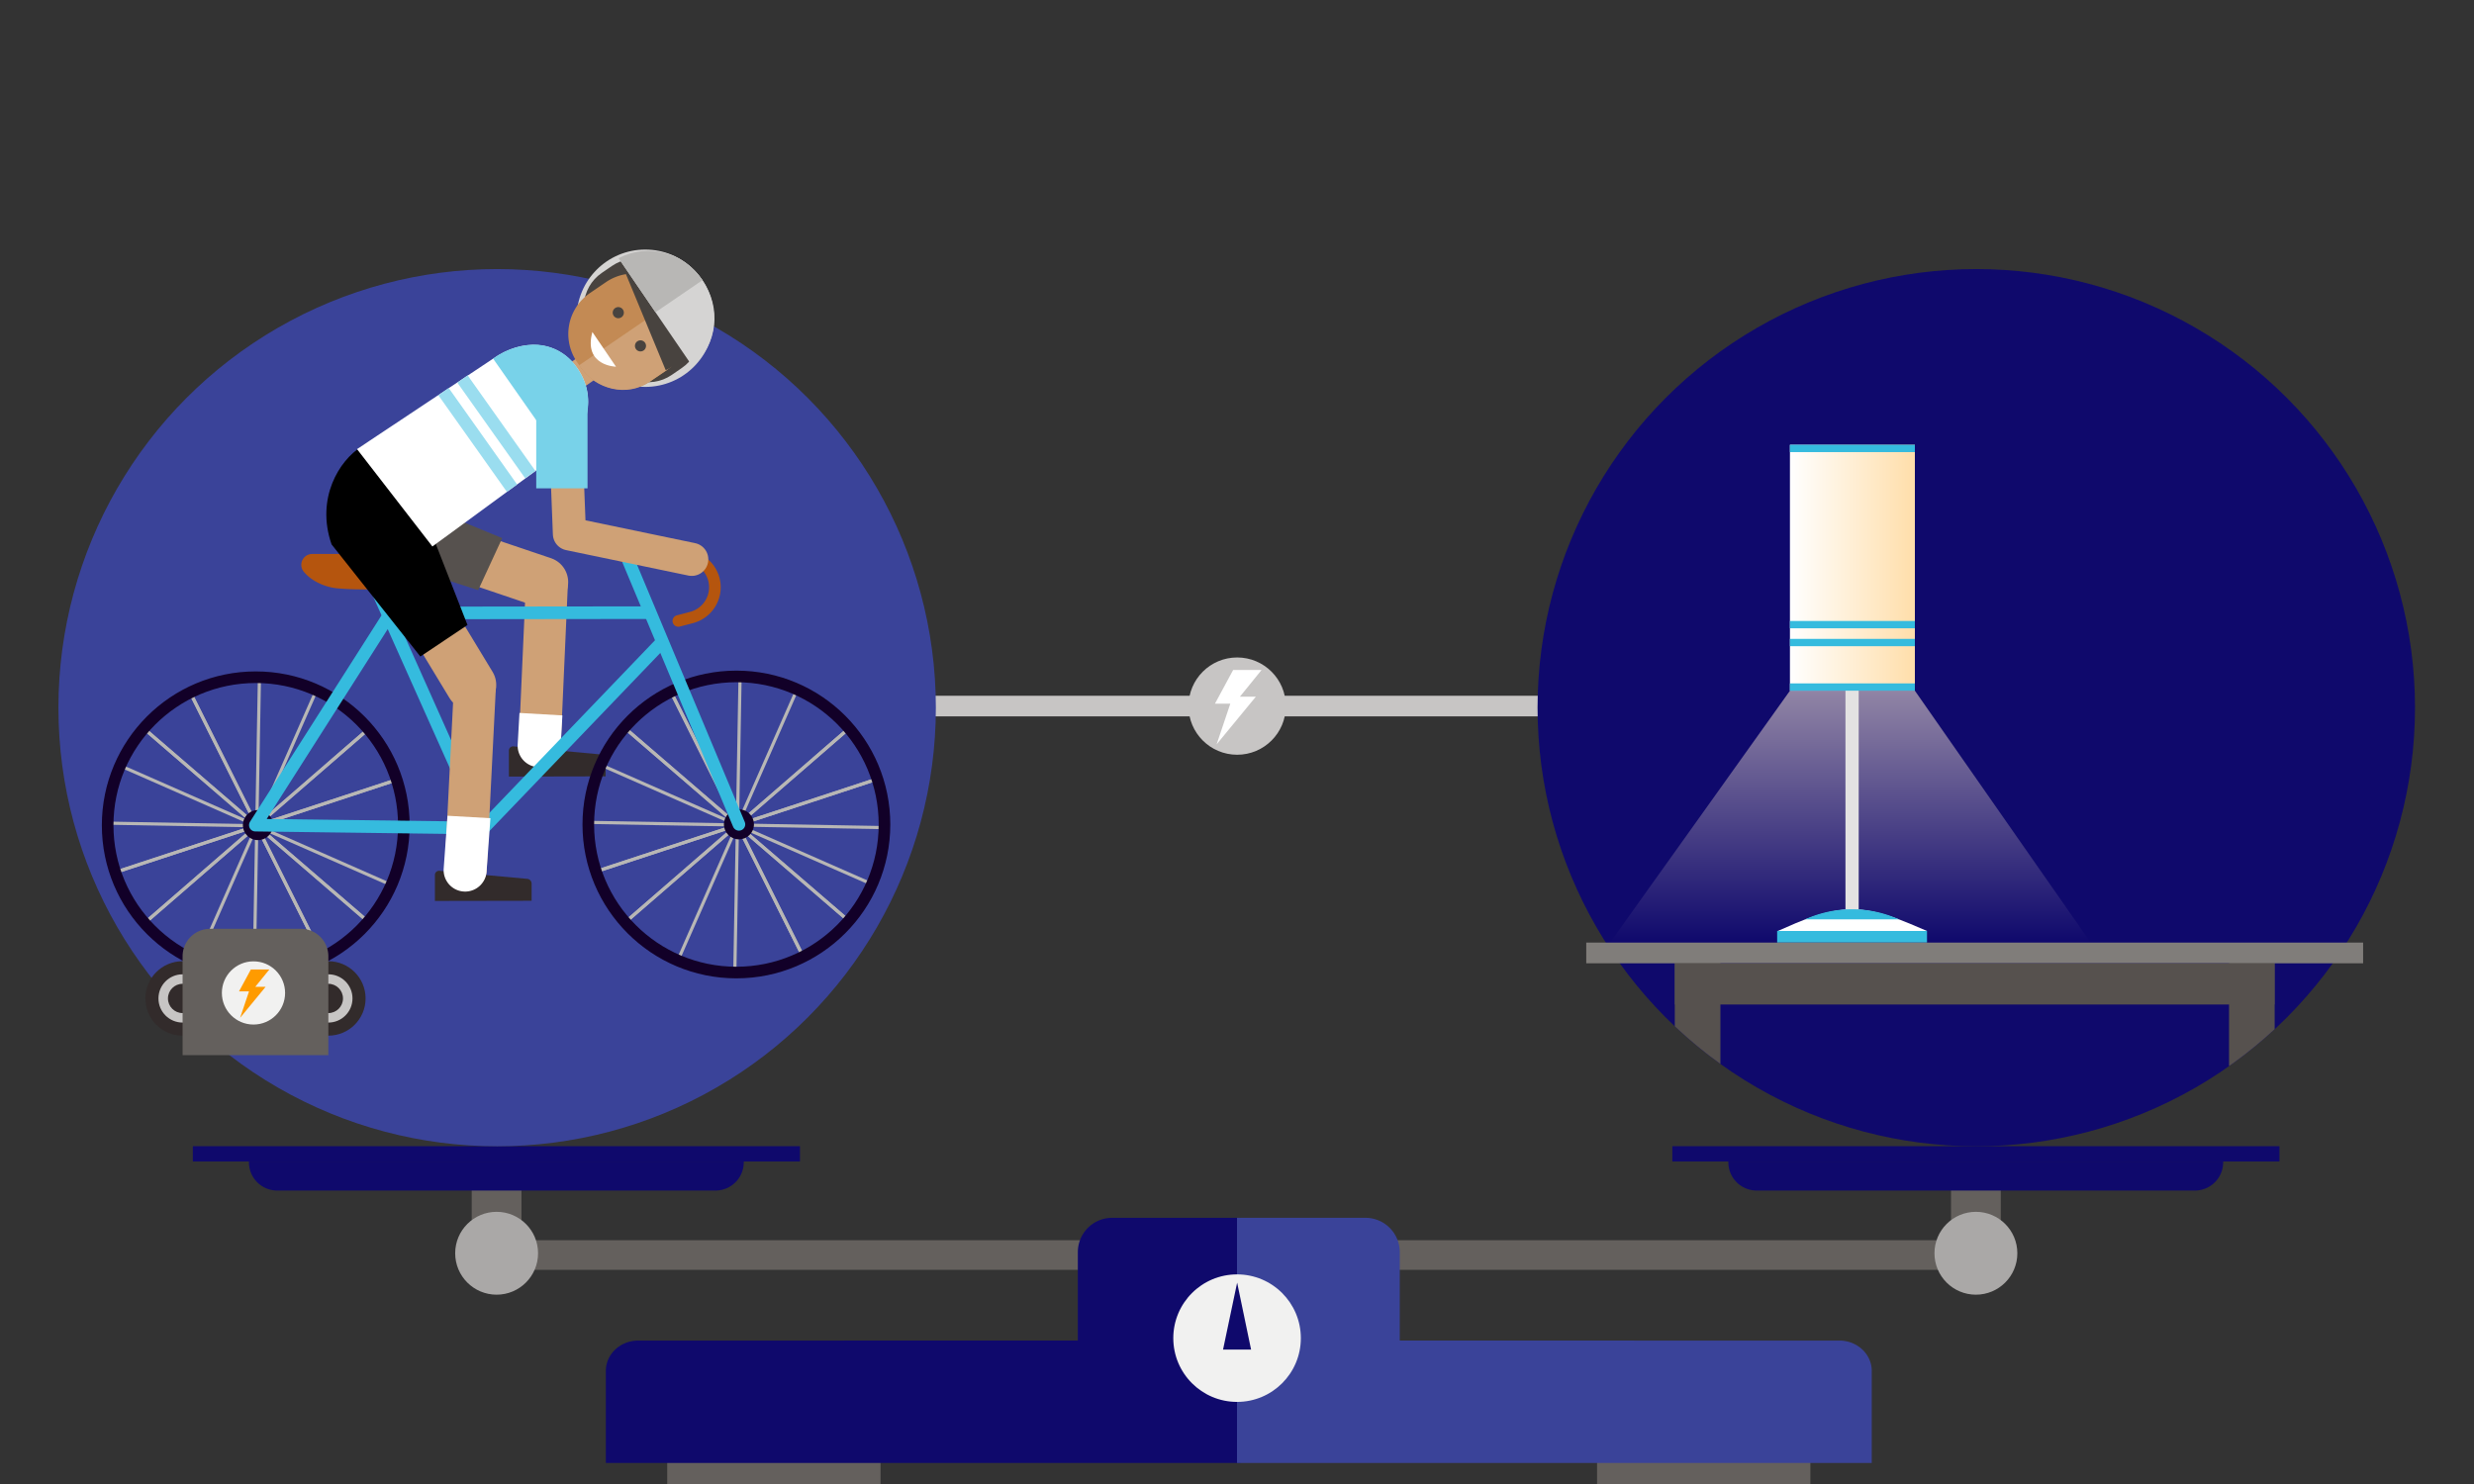 <svg xmlns="http://www.w3.org/2000/svg" xmlns:xlink="http://www.w3.org/1999/xlink" viewBox="0 0 720 432"><rect x="0" y="0" width="720" height="432" fill="#333333" stroke="none"/><defs><style>.cls-1,.cls-16,.cls-17,.cls-18,.cls-20,.cls-24,.cls-26,.cls-28,.cls-32,.cls-8{fill:none;}.cls-2{isolation:isolate;}.cls-3{fill:#64605d;}.cls-4{fill:#0f096c;}.cls-5{fill:#aaa8a7;}.cls-6{fill:#3a4399;}.cls-7{fill:#f1f1f0;}.cls-8{stroke:#c7c5c4;stroke-width:6px;}.cls-16,.cls-32,.cls-34,.cls-8{stroke-miterlimit:10;}.cls-34,.cls-9{fill:#c7c5c4;}.cls-10{fill:#fff;}.cls-11{opacity:0.54;fill:url(#linear-gradient);}.cls-12,.cls-15{fill:#35bbde;}.cls-13{fill:#e3e2e2;}.cls-14{fill:url(#linear-gradient-2);}.cls-15{mix-blend-mode:multiply;}.cls-16{stroke:#b8b7b5;stroke-width:0.92px;}.cls-17{stroke:#120028;}.cls-17,.cls-18,.cls-20,.cls-24,.cls-26,.cls-28{stroke-linecap:round;stroke-linejoin:round;}.cls-17,.cls-26{stroke-width:3.38px;}.cls-18,.cls-20,.cls-28{stroke:#cfa176;}.cls-18{stroke-width:14.67px;}.cls-19{fill:#322b2b;}.cls-20{stroke-width:12.22px;}.cls-21{fill:#d5d4d3;}.cls-22{fill:#56514e;}.cls-23{fill:#120028;}.cls-24{stroke:#35bbde;}.cls-24,.cls-32{stroke-width:3.67px;}.cls-25{fill:#b5550e;}.cls-26{stroke:#b5550e;}.cls-27{fill:#cfa176;}.cls-28{stroke-width:9.64px;}.cls-29{fill:#48433f;}.cls-30{fill:#c38a54;}.cls-31{fill:#b8b7b5;}.cls-32{stroke:#9addef;}.cls-33{fill:#78d2e9;}.cls-34{stroke:#322b2b;stroke-width:3.81px;}.cls-35{fill:#ff9b00;}.cls-36{clip-path:url(#clip-path);}.cls-37{fill:#807d7a;}</style><linearGradient id="linear-gradient" x1="538.51" y1="201.07" x2="538.51" y2="274.39" gradientUnits="userSpaceOnUse"><stop offset="0" stop-color="#ffeed5"/><stop offset="1" stop-color="#0f096c"/></linearGradient><linearGradient id="linear-gradient-2" x1="520.92" y1="165.28" x2="557.28" y2="165.28" gradientUnits="userSpaceOnUse"><stop offset="0" stop-color="#fff"/><stop offset="1" stop-color="#ffdeaa"/></linearGradient><clipPath id="clip-path"><circle class="cls-1" cx="575.15" cy="206.01" r="127.68"/></clipPath></defs><g class="cls-2"><g id="concepts"><rect class="cls-1" x="55.15" y="37.87" width="176.69" height="312.29"/><path class="cls-3" d="M324.94,369.65H143.51a4.31,4.31,0,0,1,0-8.61H324.94a4.31,4.31,0,0,1,0,8.61Z"/><rect class="cls-3" x="194.18" y="425.14" width="62.08" height="6.86"/><rect class="cls-3" x="137.28" y="345.46" width="14.48" height="19.37"/><path class="cls-4" d="M208.45,346.57h-128a8.23,8.23,0,0,1-8-8.44h144A8.23,8.23,0,0,1,208.45,346.57Z"/><rect class="cls-4" x="56.12" y="333.66" width="176.69" height="4.46"/><circle class="cls-5" cx="144.53" cy="364.83" r="12.06"/><path class="cls-4" d="M323.63,354.51a10,10,0,0,0-9.95,9.95v25.79H185.74c-5.2,0-9.42,3.95-9.42,8.82v26.8H361V354.51Z"/><path class="cls-3" d="M394.63,369.65H576.06a4.31,4.31,0,0,0,0-8.61H394.63a4.31,4.31,0,0,0,0,8.61Z"/><rect class="cls-3" x="464.79" y="425.14" width="62.08" height="6.86"/><rect class="cls-3" x="567.8" y="345.46" width="14.48" height="19.37"/><path class="cls-4" d="M511.05,346.57H639a8.23,8.23,0,0,0,8-8.44h-144A8.23,8.23,0,0,0,511.05,346.57Z"/><rect class="cls-4" x="486.69" y="333.66" width="176.69" height="4.46"/><circle class="cls-5" cx="575.04" cy="364.83" r="12.06"/><path class="cls-6" d="M397.42,354.51a10,10,0,0,1,9.95,9.95v25.79H535.31c5.2,0,9.42,3.95,9.42,8.82v26.8H360V354.51Z"/><circle class="cls-7" cx="360.02" cy="389.54" r="18.56"/><polygon class="cls-4" points="360.04 373.38 355.94 392.87 364.1 392.87 360.04 373.38"/><line class="cls-8" x1="178.36" y1="205.54" x2="547.51" y2="205.54"/><circle class="cls-9" cx="360.05" cy="205.55" r="14.16"/><polygon class="cls-10" points="365.49 202.8 354.07 216.68 358.05 204.85 353.58 204.85 358.88 195.03 367.15 195.03 360.85 202.8 365.49 202.8"/><circle class="cls-4" cx="575.15" cy="206.01" r="127.68"/><polygon class="cls-11" points="520.92 201.07 557.28 201.07 608.45 274.39 468.58 274.39 520.92 201.07"/><rect class="cls-12" x="517.2" y="270.99" width="43.61" height="3.4"/><path class="cls-10" d="M560.79,271c-6.42-2.71-14-6.3-21.69-6.3S524.22,268,517.41,271Z"/><path class="cls-12" d="M552.62,267.62a33.19,33.19,0,0,0-27.27,0Z"/><rect class="cls-13" x="537.08" y="195.92" width="3.85" height="68.76"/><rect class="cls-14" x="520.92" y="129.48" width="36.36" height="71.59"/><rect class="cls-15" x="520.92" y="129.48" width="36.36" height="2.13"/><rect class="cls-15" x="520.92" y="180.77" width="36.36" height="2.13"/><rect class="cls-15" x="520.92" y="185.98" width="36.36" height="2.13"/><rect class="cls-15" x="520.92" y="198.94" width="36.36" height="2.13"/><circle class="cls-6" cx="144.68" cy="206.01" r="127.68"/><line class="cls-16" x1="75.5" y1="197.3" x2="73.97" y2="283.49"/><line class="cls-16" x1="117.83" y1="241.16" x2="31.64" y2="239.63"/><line class="cls-16" x1="107.3" y1="212.16" x2="42.17" y2="268.64"/><line class="cls-16" x1="107.3" y1="212.16" x2="42.17" y2="268.64"/><line class="cls-16" x1="42.08" y1="212.26" x2="107.39" y2="268.53"/><line class="cls-16" x1="42.08" y1="212.26" x2="107.39" y2="268.53"/><line class="cls-16" x1="92.09" y1="200.94" x2="57.38" y2="279.85"/><line class="cls-16" x1="114.19" y1="257.75" x2="35.28" y2="223.04"/><line class="cls-16" x1="115.68" y1="226.93" x2="33.79" y2="253.86"/><line class="cls-16" x1="115.68" y1="226.93" x2="33.79" y2="253.86"/><line class="cls-16" x1="55.48" y1="201.83" x2="93.99" y2="278.96"/><line class="cls-16" x1="55.48" y1="201.83" x2="93.99" y2="278.96"/><circle class="cls-17" cx="74.43" cy="240.24" r="43.1"/><line class="cls-18" x1="139.35" y1="163.14" x2="158.02" y2="169.45"/><path class="cls-19" d="M176.24,226v-5a1.4,1.4,0,0,0-1.39-1.38l-25.48-2.35a1.22,1.22,0,0,0-1.27,1.22v7.57Z"/><line class="cls-20" x1="159.15" y1="170.15" x2="157.07" y2="216.86"/><path class="cls-10" d="M157.31,223.31a6.42,6.42,0,0,1-.76,0,6.25,6.25,0,0,1-5.89-6.6l.52-9.17,12.49.72-.52,9.16A6.26,6.26,0,0,1,157.31,223.31Z"/><circle class="cls-21" cx="187.79" cy="92.64" r="19.99"/><path class="cls-22" d="M128.63,149.43l-6.22-9.8-2.27-1.35-4.12-1.6c-7.88,3.93-14.61,5.29-14.86,9.47,0,.16,0,.35,0,.52l-.06,0h.06c.06,5.6,6.08,13.67,15.58,17.9l22.42,7.23,7-15.15Z"/><line class="cls-16" x1="215.38" y1="197.07" x2="213.85" y2="283.26"/><line class="cls-16" x1="257.71" y1="240.93" x2="171.52" y2="239.4"/><line class="cls-16" x1="247.18" y1="211.93" x2="182.05" y2="268.41"/><line class="cls-16" x1="247.18" y1="211.93" x2="182.05" y2="268.41"/><line class="cls-16" x1="181.96" y1="212.03" x2="247.27" y2="268.3"/><line class="cls-16" x1="181.96" y1="212.03" x2="247.27" y2="268.3"/><line class="cls-16" x1="231.97" y1="200.71" x2="197.26" y2="279.62"/><line class="cls-16" x1="254.07" y1="257.52" x2="175.16" y2="222.81"/><line class="cls-16" x1="255.56" y1="226.7" x2="173.67" y2="253.63"/><line class="cls-16" x1="255.56" y1="226.7" x2="173.67" y2="253.63"/><line class="cls-16" x1="195.36" y1="201.6" x2="233.87" y2="278.73"/><line class="cls-16" x1="195.36" y1="201.6" x2="233.87" y2="278.73"/><circle class="cls-17" cx="214.31" cy="240.01" r="43.1"/><circle class="cls-23" cx="215.05" cy="239.97" r="4.37"/><path class="cls-23" d="M79.43,240.19a4.37,4.37,0,1,1-4.38-4.37A4.37,4.37,0,0,1,79.43,240.19Z"/><line class="cls-24" x1="215.05" y1="239.97" x2="182.56" y2="162.38"/><polyline class="cls-24" points="192.65 186.92 140.72 241.05 108.2 168.27"/><polyline class="cls-24" points="189.02 178.35 113.65 178.44 74.31 240.2 140.72 241.05"/><path class="cls-25" d="M90.9,161.27l34.17-.06s.64,8.51-9.58,9.78a87.69,87.69,0,0,1-16.67.33A16,16,0,0,1,91,168.74a11.76,11.76,0,0,1-2.7-2.44A3.16,3.16,0,0,1,90.9,161.27Z"/><path class="cls-26" d="M181.33,161.84l17.6,0a9.13,9.13,0,0,1,8.72,6.43h0a9.11,9.11,0,0,1-6.41,11.49l-3.82,1"/><rect class="cls-27" x="165.03" y="104.22" width="6.31" height="8.11" transform="matrix(0.82, -0.57, 0.57, 0.82, -31.68, 116.22)"/><polyline class="cls-28" points="164.48 123.49 165.72 155.42 201.32 162.83"/><path class="cls-29" d="M195.47,109.16c-6.32,4.31-15,1.81-20.15-5.78l-2.09-3.06c-5.18-7.58-4.39-16.57,1.93-20.89l2.92-2c6.31-4.32,15.36-2,20.54,5.53l2.1,3.06c5.18,7.59,4,16.82-2.33,21.13Z"/><path class="cls-30" d="M189.23,111c-6.64,4.53-15.81,2.41-20.34-4.22l-.93-1.35a14.41,14.41,0,0,1,3.72-20.11l4.66-3.18A14.46,14.46,0,0,1,196.49,86l.93,1.35c4.53,6.62,3.1,16-3.54,20.52Z"/><path class="cls-27" d="M168.55,106.33l.35.51c4.53,6.63,13.57,8.81,20.2,4.28l4.8-3.28c6.63-4.53,8.06-13.87,3.53-20.5l-.35-.5Z"/><path class="cls-10" d="M172.27,96.47l7,10.28s-9.55-.2-6.88-10.07"/><path class="cls-29" d="M181.9,79.17c6.17-2.56,14.38,2,17.6,9.76s.41,16.28-5.76,18.84Z"/><path class="cls-29" d="M178.93,89.75a1.62,1.62,0,1,1,1.82,2.67,1.62,1.62,0,0,1-1.82-2.67"/><path class="cls-29" d="M185.49,99.36a1.61,1.61,0,1,1,1.82,2.66,1.61,1.61,0,0,1-1.82-2.66"/><path class="cls-21" d="M201.52,106.64c7.43-6.57,8.42-17,2.9-25.08S188.83,70.62,180,75.15Z"/><path class="cls-31" d="M204.43,81.57h0c-5.52-8.07-15.59-10.94-24.41-6.41L190.77,90.9Z"/><line class="cls-18" x1="123.54" y1="177.04" x2="137.08" y2="199.38"/><path class="cls-19" d="M154.71,262.22v-5a1.39,1.39,0,0,0-1.39-1.39l-25.48-2.34a1.21,1.21,0,0,0-1.27,1.21v7.57Z"/><line class="cls-20" x1="138.2" y1="200.08" x2="135.53" y2="253.09"/><path class="cls-10" d="M135.77,259.53a4.82,4.82,0,0,1-.76,0,6.25,6.25,0,0,1-5.89-6.6l1.12-15.46,12.49.71-1.12,15.46A6.26,6.26,0,0,1,135.77,259.53Z"/><path d="M126.9,158.54l1.22-9.66,2.46-6.57-4.89-6.55-1.55.29c-8.87-4.14-14.72-9.07-18.53-6.39-.15.11-.3.25-.45.37l-.06,0,0,.05c-6.25,3.87-13.29,14.92-8.6,28.4l25.84,32.64,13.71-9.18Z"/><path class="cls-10" d="M103.9,130.74l39.6-26.33c8.35-5.86,18.62-5.63,24.48,2.73h0c5.86,8.35,3.21,19-5.14,24.84l-37,27.1Z"/><line class="cls-32" x1="129.08" y1="114" x2="149.01" y2="142.11"/><path class="cls-33" d="M168,107.14a15.07,15.07,0,0,0-12.67-6.81h0a20.94,20.94,0,0,0-11.81,4.08L162.84,132C171.39,126,173.84,115.49,168,107.14Z"/><path class="cls-33" d="M163.52,112.68a7.46,7.46,0,0,0-7.46,7.48l0,22,14.93,0,0-22A7.47,7.47,0,0,0,163.52,112.68Z"/><line class="cls-32" x1="134.6" y1="110.33" x2="154.33" y2="138.16"/><circle class="cls-34" cx="53.14" cy="290.65" r="8.93"/><circle class="cls-19" cx="53.14" cy="290.65" r="4.26"/><circle class="cls-34" cx="95.56" cy="290.65" r="8.93"/><circle class="cls-19" cx="95.56" cy="290.65" r="4.26"/><path class="cls-3" d="M87.62,270.38H61.08a8,8,0,0,0-7.94,7.94v28.84H95.56V278.32A8,8,0,0,0,87.62,270.38Z"/><circle class="cls-7" cx="73.77" cy="289.05" r="9.2"/><polygon class="cls-35" points="77.3 287.27 69.88 296.29 72.47 288.6 69.56 288.6 73.01 282.22 78.39 282.22 74.29 287.27 77.3 287.27"/><g class="cls-36"><rect class="cls-22" x="487.41" y="279.06" width="13.28" height="43.88"/><rect class="cls-22" x="648.71" y="279.06" width="13.28" height="43.88"/></g><rect class="cls-37" x="461.64" y="274.39" width="226.09" height="6.03"/><rect class="cls-22" x="487.43" y="280.42" width="174.51" height="12"/></g></g></svg>